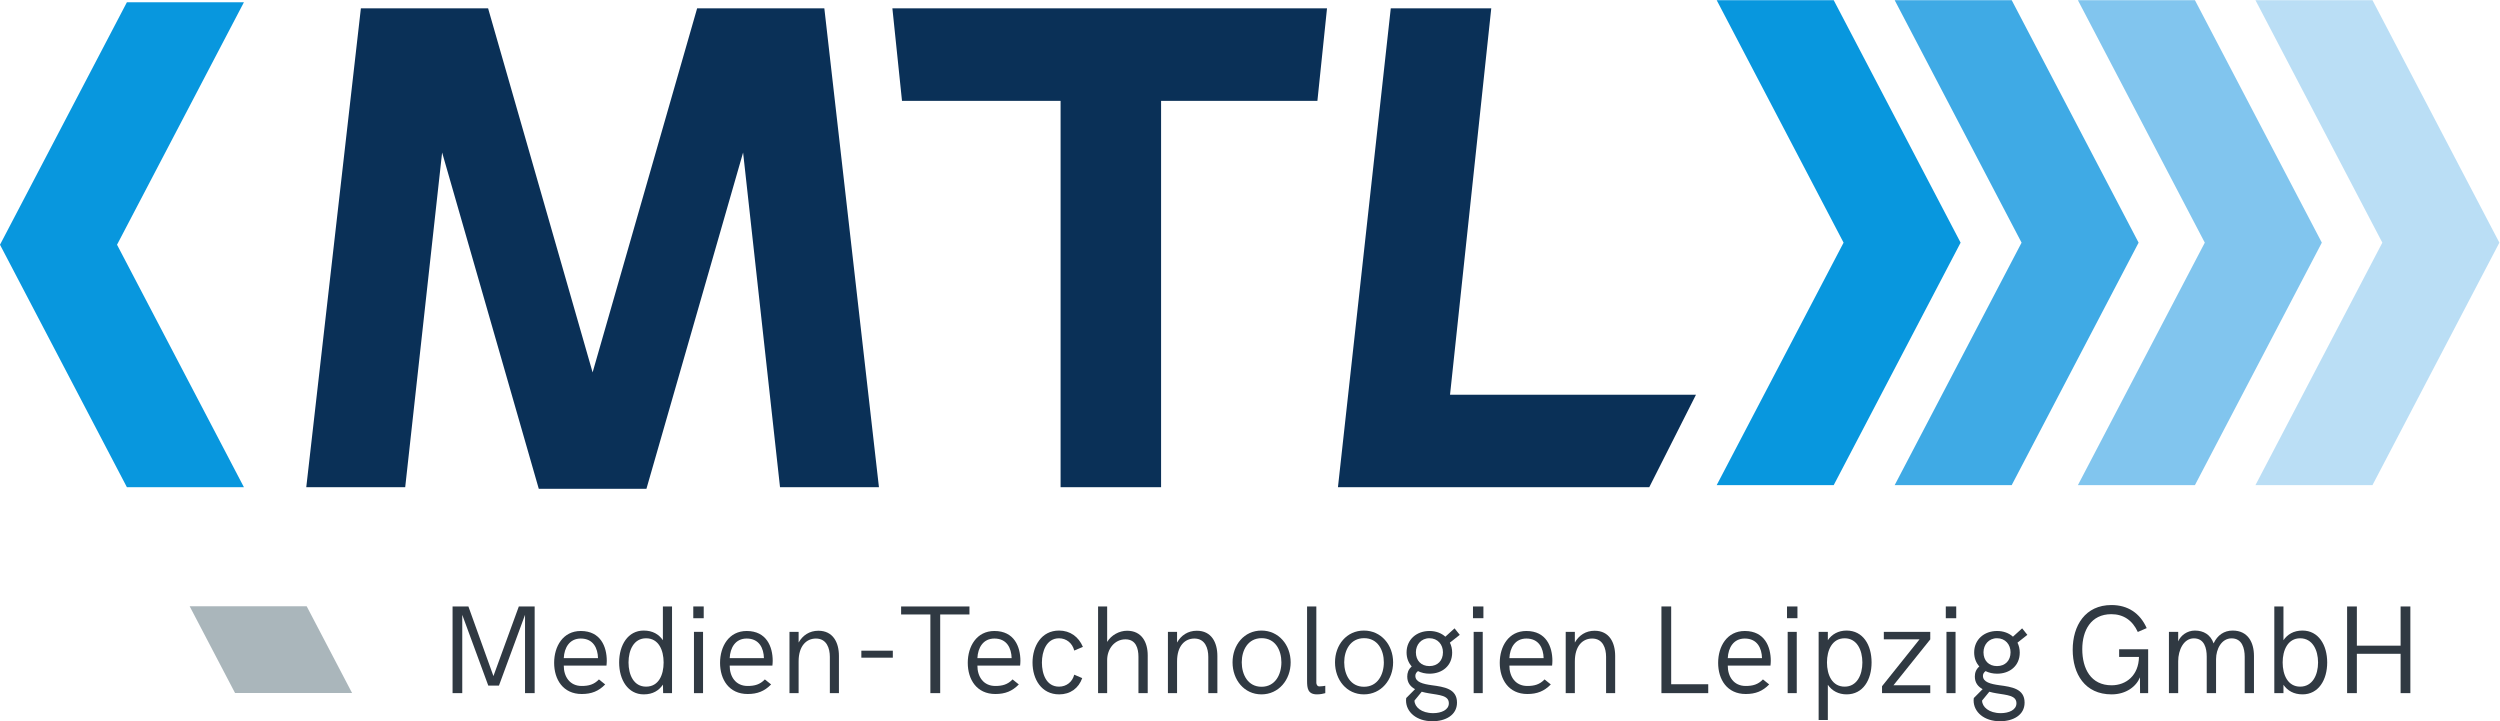 <?xml version="1.0" encoding="UTF-8" standalone="no"?>
<svg
   xmlns:dc="http://purl.org/dc/elements/1.1/"
   xmlns:cc="http://creativecommons.org/ns#"
   xmlns:rdf="http://www.w3.org/1999/02/22-rdf-syntax-ns#"
   xmlns:svg="http://www.w3.org/2000/svg"
   xmlns="http://www.w3.org/2000/svg"
   xmlns:sodipodi="http://sodipodi.sourceforge.net/DTD/sodipodi-0.dtd"
   xmlns:inkscape="http://www.inkscape.org/namespaces/inkscape"
   viewBox="0 0 993.467 286.613"
   height="286.613"
   width="993.467"
   xml:space="preserve"
   id="svg2"
   version="1.1"
   sodipodi:docname="MTL_Logo_HGblau.svg"
   inkscape:version="0.92.2 (5c3e80d, 2017-08-06)"><sodipodi:namedview
     pagecolor="#ffffff"
     bordercolor="#666666"
     borderopacity="1"
     objecttolerance="10"
     gridtolerance="10"
     guidetolerance="10"
     inkscape:pageopacity="0"
     inkscape:pageshadow="2"
     inkscape:window-width="1868"
     inkscape:window-height="760"
     id="namedview45"
     showgrid="false"
     inkscape:pagecheckerboard="true"
     inkscape:zoom="1.2555392"
     inkscape:cx="571.78993"
     inkscape:cy="168.77395"
     inkscape:window-x="4926"
     inkscape:window-y="39"
     inkscape:window-maximized="0"
     inkscape:current-layer="g12" /><defs
     id="defs6" /><g
     transform="matrix(1.333,0,0,-1.333,0,286.613)"
     id="g10"><g
       transform="scale(0.1)"
       id="g12"><path
         id="path14"
         style="fill:#0a3057;fill-opacity:1;fill-rule:nonzero;stroke:none"
         d="M 2078.22,2125.2 1766.66,1039.98 1455.11,2125.2 H 1075.83 L 913.039,697.719 h 294.941 l 110.04,997.781 288.2,-1002.641 h 320.87 l 288.2,1002.571 110.06,-997.711 h 294.91 L 2457.47,2125.2 h -379.25" /><path
         id="path16"
         style="fill:#0a3057;fill-opacity:1;fill-rule:nonzero;stroke:none"
         d="m 2688.99,1849.53 h 472.77 V 697.719 h 299.6 V 1849.53 h 466.02 l 28.64,275.67 H 2660.34 l 28.65,-275.67" /><path
         id="path18"
         style="fill:#0a3057;fill-opacity:1;fill-rule:nonzero;stroke:none"
         d="M 4322.76,973.379 4445.66,2125.2 H 4146.09 L 3988.61,697.719 h 928.09 l 139.25,275.66 h -733.19" /><path
         id="path20"
         style="fill:#303942;fill-opacity:1;fill-rule:nonzero;stroke:none"
         d="m 1349.17,342.23 h 47.2 l 74.62,-207.609 75.73,207.609 h 47.19 V 83.769 H 1565.2 V 317.168 L 1487.46,106.27 h -31.83 l -77.56,210.898 V 83.769 h -28.9 V 342.23" /><path
         id="path22"
         style="fill:#303942;fill-opacity:1;fill-rule:nonzero;stroke:none"
         d="m 1782.75,188.219 c -0.73,29.269 -13.9,58.351 -51.4,58.351 -33.48,0 -49.2,-27.261 -50.67,-58.351 z m -130.78,-14.078 c 0,49.007 26.33,94.929 79.38,94.929 59.26,0 77.55,-47.011 77.55,-89.082 0,-4.758 -0.54,-10.797 -0.91,-14.09 h -127.31 c -0.18,-32.558 17.75,-60.726 53.41,-60.726 21.04,0 37.13,4.398 51.4,19.566 l 18.66,-15 c -19.75,-20.117 -40.61,-28.527 -69.87,-28.527 -55.61,0 -82.31,43.168 -82.31,92.93" /><path
         id="path24"
         style="fill:#303942;fill-opacity:1;fill-rule:nonzero;stroke:none"
         d="m 1978.35,175.23 c 0,36.95 -15,72.071 -52.31,72.071 -36.58,0 -52.32,-35.121 -52.32,-72.071 0,-37.32 15.74,-72.07 52.32,-72.07 37.31,0 52.31,34.57 52.31,72.07 z m 25.06,167 V 83.769 h -26.52 l -0.55,25.422 c -12.07,-17.371 -29.63,-29.082 -57.26,-29.082 -46.82,0 -73.34,42.993 -73.34,95.121 0,52.309 26.52,95.122 73.16,95.122 26.71,0 45.18,-11.172 57.26,-28.723 V 342.23 h 27.25" /><path
         id="path26"
         style="fill:#303942;fill-opacity:1;fill-rule:nonzero;stroke:none"
         d="m 2068.8,266.5 h 27.07 V 83.769 h -27.07 z m -2.01,75.73 h 31.09 v -35.121 h -31.09 v 35.121" /><path
         id="path28"
         style="fill:#303942;fill-opacity:1;fill-rule:nonzero;stroke:none"
         d="m 2277.39,188.219 c -0.74,29.269 -13.91,58.351 -51.41,58.351 -33.47,0 -49.2,-27.261 -50.66,-58.351 z M 2146.6,174.141 c 0,49.007 26.34,94.929 79.38,94.929 59.27,0 77.56,-47.011 77.56,-89.082 0,-4.758 -0.55,-10.797 -0.92,-14.09 h -127.3 c -0.19,-32.558 17.74,-60.726 53.41,-60.726 21.03,0 37.13,4.398 51.4,19.566 l 18.66,-15 c -19.76,-20.117 -40.61,-28.527 -69.88,-28.527 -55.61,0 -82.31,43.168 -82.31,92.93" /><path
         id="path30"
         style="fill:#303942;fill-opacity:1;fill-rule:nonzero;stroke:none"
         d="m 2353.54,266.5 h 27.26 v -31.832 c 12.07,21.41 32.37,35.133 58.9,35.133 43.53,0 61.27,-34.762 61.27,-75 V 83.769 H 2473.9 V 192.059 c 0,25.242 -9.33,54.511 -41.52,54.511 -28.72,0 -51.58,-22.5 -51.58,-67.859 V 83.769 h -27.26 V 266.5" /><path
         id="path32"
         style="fill:#303942;fill-opacity:1;fill-rule:nonzero;stroke:none"
         d="m 2567.81,210.352 h 93.83 V 189.5 h -93.83 v 20.852" /><path
         id="path34"
         style="fill:#303942;fill-opacity:1;fill-rule:nonzero;stroke:none"
         d="m 2773.58,318.27 h -87.25 v 23.96 h 203.77 v -23.96 h -87.25 V 83.769 h -29.27 V 318.27" /><path
         id="path36"
         style="fill:#303942;fill-opacity:1;fill-rule:nonzero;stroke:none"
         d="m 3015.83,188.219 c -0.73,29.269 -13.9,58.351 -51.4,58.351 -33.48,0 -49.2,-27.261 -50.67,-58.351 z m -130.78,-14.078 c 0,49.007 26.33,94.929 79.38,94.929 59.26,0 77.56,-47.011 77.56,-89.082 0,-4.758 -0.55,-10.797 -0.92,-14.09 h -127.31 c -0.18,-32.558 17.75,-60.726 53.42,-60.726 21.03,0 37.12,4.398 51.39,19.566 l 18.66,-15 c -19.76,-20.117 -40.61,-28.527 -69.87,-28.527 -55.61,0 -82.31,43.168 -82.31,92.93" /><path
         id="path38"
         style="fill:#303942;fill-opacity:1;fill-rule:nonzero;stroke:none"
         d="m 3078.1,174.859 c 0,49.02 26.34,95.493 79.02,95.493 33.11,0 58.35,-18.481 71.15,-48.672 l -25.79,-10.961 c -5.48,22.133 -23.41,36.582 -45.36,36.582 -37.86,0 -51.03,-39.512 -51.03,-72.442 0,-33.468 12.8,-71.699 51.03,-71.699 22.14,0 39.88,14.078 45.36,35.668 l 23.78,-10.238 c -10.79,-30.371 -35.67,-48.481 -68.77,-48.481 -52.68,0 -79.39,45.192 -79.39,94.75" /><path
         id="path40"
         style="fill:#303942;fill-opacity:1;fill-rule:nonzero;stroke:none"
         d="m 3273.52,342.23 h 27.07 V 236.512 c 12.26,20.117 35.85,33.289 59.45,33.289 43.72,0 61.46,-34.403 61.46,-73.352 V 83.769 h -27.62 V 192.059 c 0,24.871 -7.31,52.121 -38.78,52.121 -32.01,0 -54.51,-28.16 -54.51,-61.821 V 83.769 h -27.07 V 342.23" /><path
         id="path42"
         style="fill:#303942;fill-opacity:1;fill-rule:nonzero;stroke:none"
         d="M 3481.75,266.5 H 3509 v -31.832 c 12.07,21.41 32.37,35.133 58.9,35.133 43.53,0 61.28,-34.762 61.28,-75 V 83.769 H 3602.1 V 192.059 c 0,25.242 -9.32,54.511 -41.52,54.511 -28.72,0 -51.58,-22.5 -51.58,-67.859 V 83.769 h -27.25 V 266.5" /><path
         id="path44"
         style="fill:#303942;fill-opacity:1;fill-rule:nonzero;stroke:none"
         d="m 3820.03,175.59 c 0,36.59 -18.3,72.07 -58.91,72.07 -40.6,0 -59.26,-35.48 -59.26,-72.07 0,-36.942 18.66,-72.789 58.9,-72.789 40.97,0 59.27,36.578 59.27,72.789 z m -145.61,0 c 0,51.949 34.57,94.762 86.15,94.762 51.4,0 87.07,-42.813 87.07,-94.762 0,-52.129 -35.67,-95.481 -87.07,-95.481 -51.58,0 -86.15,43.352 -86.15,95.481" /><path
         id="path46"
         style="fill:#303942;fill-opacity:1;fill-rule:nonzero;stroke:none"
         d="M 3950.89,105.719 V 83.769 c -5.85,-1.828 -15.36,-3.66 -24.69,-3.66 -27.63,0 -29.64,18.66 -29.64,40.61 V 342.23 h 27.63 V 114.32 c 0,-0.55 0.73,-10.429 8.95,-10.429 6.41,0 13.72,1.097 17.75,1.828" /><path
         id="path48"
         style="fill:#303942;fill-opacity:1;fill-rule:nonzero;stroke:none"
         d="m 4125.44,175.59 c 0,36.59 -18.29,72.07 -58.88,72.07 -40.61,0 -59.27,-35.48 -59.27,-72.07 0,-36.942 18.66,-72.789 58.9,-72.789 40.96,0 59.25,36.578 59.25,72.789 z m -145.58,0 c 0,51.949 34.57,94.762 86.15,94.762 51.38,0 87.06,-42.813 87.06,-94.762 0,-52.129 -35.68,-95.481 -87.06,-95.481 -51.58,0 -86.15,43.352 -86.15,95.481" /><path
         id="path50"
         style="fill:#303942;fill-opacity:1;fill-rule:nonzero;stroke:none"
         d="m 4220.98,205.59 c 0,-24.692 15.57,-41.149 40.25,-41.149 24.72,0 40.44,16.457 40.44,41.149 0,23.051 -15.56,41.89 -40.44,41.89 -24.87,0 -40.25,-19.582 -40.25,-41.89 z m 98.25,-152 c 0,23.422 -27.81,24.32 -59.1,29.641 -7.11,1.281 -14.63,2.559 -21.74,4.75 l -21.6,-26.34 c 0.17,-18.84 20.3,-37.492 55.78,-37.492 24.15,0 46.66,9.512 46.66,29.441 z m 24.31,2.012 c 0,-37.68 -34.75,-55.613 -73.16,-55.613 -47.56,0 -78.82,27.453 -78.82,62.203 0,2.188 0.17,4.387 0.53,6.949 l 26.34,26.52 c -13.54,7.5 -23.22,18.84 -23.22,37.5 0,10.602 2.93,21.219 13.34,30.168 -9.68,10.813 -15.37,24.891 -15.37,41.711 0,38.781 30,64.031 68.42,64.031 19.02,0 35.48,-6.41 47.19,-17.011 l 27.44,24.871 15.55,-19.391 -29.46,-23.23 c 4.4,-8.778 6.79,-18.84 6.79,-29.629 0,-39.328 -29.63,-62.93 -67.51,-62.93 -12.61,0 -24.32,2.75 -34.4,7.691 -4.75,-3.66 -7.84,-8.05 -7.84,-14.082 0,-18.847 22.84,-24.328 48.82,-27.988 37.15,-4.941 75.36,-10.43 75.36,-51.769" /><path
         id="path52"
         style="fill:#303942;fill-opacity:1;fill-rule:nonzero;stroke:none"
         d="m 4393.19,266.5 h 27.08 V 83.769 h -27.08 z m -2.02,75.73 h 31.09 v -35.121 h -31.09 v 35.121" /><path
         id="path54"
         style="fill:#303942;fill-opacity:1;fill-rule:nonzero;stroke:none"
         d="m 4601.78,188.219 c -0.73,29.269 -13.9,58.351 -51.41,58.351 -33.46,0 -49.19,-27.261 -50.66,-58.351 z m -130.8,-14.078 c 0,49.007 26.34,94.929 79.39,94.929 59.27,0 77.56,-47.011 77.56,-89.082 0,-4.758 -0.54,-10.797 -0.9,-14.09 h -127.32 c -0.19,-32.558 17.74,-60.726 53.42,-60.726 21.02,0 37.11,4.398 51.38,19.566 l 18.66,-15 c -19.75,-20.117 -40.6,-28.527 -69.87,-28.527 -55.61,0 -82.32,43.168 -82.32,92.93" /><path
         id="path56"
         style="fill:#303942;fill-opacity:1;fill-rule:nonzero;stroke:none"
         d="m 4952.96,342.23 h 29.07 V 110.301 h 110.48 V 83.769 H 4952.96 V 342.23"
         inkscape:connector-curvature="0" /><path
         id="path58"
         style="fill:#303942;fill-opacity:1;fill-rule:nonzero;stroke:none"
         d="m 5252.81,188.219 c -0.73,29.269 -13.91,58.351 -51.39,58.351 -33.48,0 -49.22,-27.261 -50.68,-58.351 z m -130.77,-14.078 c 0,49.007 26.34,94.929 79.38,94.929 59.27,0 77.56,-47.011 77.56,-89.082 0,-4.758 -0.56,-10.797 -0.94,-14.09 h -127.3 c -0.17,-32.558 17.76,-60.726 53.41,-60.726 21.05,0 37.15,4.398 51.41,19.566 l 18.67,-15 c -19.76,-20.117 -40.61,-28.527 -69.88,-28.527 -55.6,0 -82.31,43.168 -82.31,92.93"
         inkscape:connector-curvature="0" /><path
         id="path60"
         style="fill:#303942;fill-opacity:1;fill-rule:nonzero;stroke:none"
         d="m 5329.33,266.5 h 27.07 V 83.769 h -27.07 z m -2,75.73 h 31.11 v -35.121 h -31.11 v 35.121"
         inkscape:connector-curvature="0" /><path
         id="path62"
         style="fill:#303942;fill-opacity:1;fill-rule:nonzero;stroke:none"
         d="m 5552.02,175.23 c 0,36.95 -16.26,72.071 -52.84,72.071 -37.15,0 -52.69,-35.121 -52.69,-72.071 0,-37.32 15.54,-72.07 52.69,-72.07 36.58,0 52.84,34.75 52.84,72.07 z m -130.4,91.27 h 27.44 v -24.871 c 11.87,17.551 31.26,28.723 55.77,28.723 49.03,0 74.63,-42.813 74.63,-95.122 0,-51.769 -25.41,-95.121 -74.43,-95.121 -23.62,0 -43.54,10.25 -55.97,28.539 V 3.66 h -27.44 V 266.5"
         inkscape:connector-curvature="0" /><path
         id="path64"
         style="fill:#303942;fill-opacity:1;fill-rule:nonzero;stroke:none"
         d="M 5754.39,244.012 5644.65,107.18 h 109.74 V 83.769 H 5610.62 V 104.441 L 5722.4,244.18 h -106.45 v 22.32 h 138.44 v -22.488"
         inkscape:connector-curvature="0" /><path
         id="path66"
         style="fill:#303942;fill-opacity:1;fill-rule:nonzero;stroke:none"
         d="m 5802.71,266.5 h 27.07 V 83.769 h -27.07 z m -2.02,75.73 h 31.12 v -35.121 h -31.12 v 35.121"
         inkscape:connector-curvature="0" /><path
         id="path68"
         style="fill:#303942;fill-opacity:1;fill-rule:nonzero;stroke:none"
         d="m 5913.09,205.59 c 0,-24.692 15.54,-41.149 40.25,-41.149 24.68,0 40.41,16.457 40.41,41.149 0,23.051 -15.54,41.89 -40.41,41.89 -24.88,0 -40.25,-19.582 -40.25,-41.89 z m 98.22,-152 c 0,23.422 -27.81,24.32 -59.1,29.641 -7.12,1.281 -14.63,2.559 -21.75,4.75 l -21.58,-26.34 c 0.16,-18.84 20.32,-37.492 55.77,-37.492 24.14,0 46.66,9.512 46.66,29.441 z m 24.3,2.012 c 0,-37.68 -34.71,-55.613 -73.16,-55.613 -47.56,0 -78.82,27.453 -78.82,62.203 0,2.188 0.2,4.387 0.53,6.949 l 26.35,26.52 C 5897,103.16 5887.29,114.5 5887.29,133.16 c 0,10.602 2.92,21.219 13.37,30.168 -9.71,10.813 -15.37,24.891 -15.37,41.711 0,38.781 30,64.031 68.38,64.031 19.02,0 35.52,-6.41 47.23,-17.011 l 27.4,24.871 15.57,-19.391 -29.47,-23.23 c 4.39,-8.778 6.78,-18.84 6.78,-29.629 0,-39.328 -29.63,-62.93 -67.51,-62.93 -12.61,0 -24.31,2.75 -34.38,7.691 -4.73,-3.66 -7.86,-8.05 -7.86,-14.082 0,-18.847 22.88,-24.328 48.82,-27.988 37.15,-4.941 75.36,-10.43 75.36,-51.769"
         inkscape:connector-curvature="0" /><path
         id="path70"
         style="fill:#303942;fill-opacity:1;fill-rule:nonzero;stroke:none"
         d="m 6179.02,213.09 c 0,71.89 37.12,133.351 115.61,133.351 48.62,0 85.2,-24.152 104.96,-68.781 l -26.52,-11.519 c -15.52,34.211 -42.43,53.039 -78.84,53.039 -61.26,0 -86.67,-49.2 -86.67,-104.258 0,-57.981 25.41,-107.742 87.4,-107.742 44.09,0 80.68,30 81.61,84.511 h -59.1 v 22.868 h 86.5 V 83.769 h -24.14 l -0.33,47.191 c -10.45,-26.52 -40.64,-50.852 -84.54,-50.852 -79.55,0 -115.94,60.911 -115.94,132.981"
         inkscape:connector-curvature="0" /><path
         id="path72"
         style="fill:#303942;fill-opacity:1;fill-rule:nonzero;stroke:none"
         d="m 6465.9,266.5 h 27.6 v -28.352 c 7.51,17.743 26.91,32.204 49.76,32.204 25.8,0 46.83,-12.071 55.8,-38.243 11.5,24.52 31.09,38.243 56.88,38.243 45.19,0 63.48,-34.954 63.48,-75.551 V 83.769 h -27.63 V 192.059 c 0,24.871 -7.49,55.05 -39.12,55.05 -30,0 -46.29,-32.007 -46.29,-62.007 V 83.769 h -27.81 V 192.789 c 0,25.242 -7.12,54.32 -38.41,54.32 -30.36,0 -46.66,-34.929 -46.66,-68.039 V 83.769 h -27.6 V 266.5"
         inkscape:connector-curvature="0" /><path
         id="path74"
         style="fill:#303942;fill-opacity:1;fill-rule:nonzero;stroke:none"
         d="m 6910.49,175.23 c 0,36.95 -16.67,72.071 -53.42,72.071 -36.58,0 -52.15,-35.121 -52.15,-72.071 0,-37.32 15.57,-72.07 52.15,-72.07 36.75,0 53.42,34.75 53.42,72.07 z M 6807.32,108.648 V 83.769 h -27.27 V 342.23 h 27.27 V 241.629 c 11.87,17.012 29.99,28.723 56.67,28.723 47.76,0 73.73,-42.993 73.73,-95.122 0,-52.128 -25.97,-95.121 -73.53,-95.121 -26.55,0 -45,11.34 -56.87,28.539"
         inkscape:connector-curvature="0" /><path
         id="path76"
         style="fill:#303942;fill-opacity:1;fill-rule:nonzero;stroke:none"
         d="m 6997.05,342.23 h 29.1 V 225.352 h 130.4 V 342.23 h 29.1 V 83.769 h -29.1 V 201.02 h -130.4 V 83.769 h -29.1 V 342.23"
         inkscape:connector-curvature="0" /><path
         id="path78"
         style="fill:#aab6bb;fill-opacity:1;fill-rule:nonzero;stroke:none"
         d="M 1049.63,84.129 914.313,342.68 H 565.441 L 700.754,84.129 h 348.876" /><path
         id="path80"
         style="fill:#0897de;fill-opacity:1;fill-rule:nonzero;stroke:none"
         d="M 727.176,2143.42 H 378.305 L -0.004,1420.57 378.305,697.719 h 348.871 l -378.305,722.851 378.305,722.85" /><path
         id="path82"
         style="fill:#0897de;fill-opacity:1;fill-rule:nonzero;stroke:none"
         d="m 5117.68,2149.61 h 348.87 l 378.3,-722.85 -378.3,-722.85 h -348.87 l 378.3,722.85 -378.3,722.85" /><path
         id="path84"
         style="fill:#3faae5;fill-opacity:1;fill-rule:nonzero;stroke:none"
         d="m 5648.31,2149.61 h 348.88 l 378.3,-722.85 -378.3,-722.85 h -348.88 l 378.31,722.85 -378.31,722.85" /><path
         id="path86"
         style="fill:#81c5ee;fill-opacity:1;fill-rule:nonzero;stroke:none"
         d="M 6194.53,2149.61 H 6543.4 L 6921.71,1426.76 6543.4,703.91 h -348.87 l 378.3,722.85 -378.3,722.85" /><path
         id="path88"
         style="fill:#badef5;fill-opacity:1;fill-rule:nonzero;stroke:none"
         d="m 6723.81,2149.61 h 348.86 l 378.31,-722.85 -378.31,-722.85 h -348.86 l 378.3,722.85 -378.3,722.85" /><path
         inkscape:connector-curvature="0"
         id="path42-4"
         style="fill:#303942;fill-opacity:1;fill-rule:nonzero;stroke:none;stroke-width:1"
         d="m 4667.61,266.5 h 27.25 v -31.832 c 12.07,21.41 32.37,35.133 58.9,35.133 43.53,0 61.28,-34.762 61.28,-75 V 83.769 h -27.08 V 192.059 c 0,25.242 -9.32,54.511 -41.52,54.511 -28.72,0 -51.58,-22.5 -51.58,-67.859 V 83.769 h -27.25 V 266.5" /></g></g></svg>